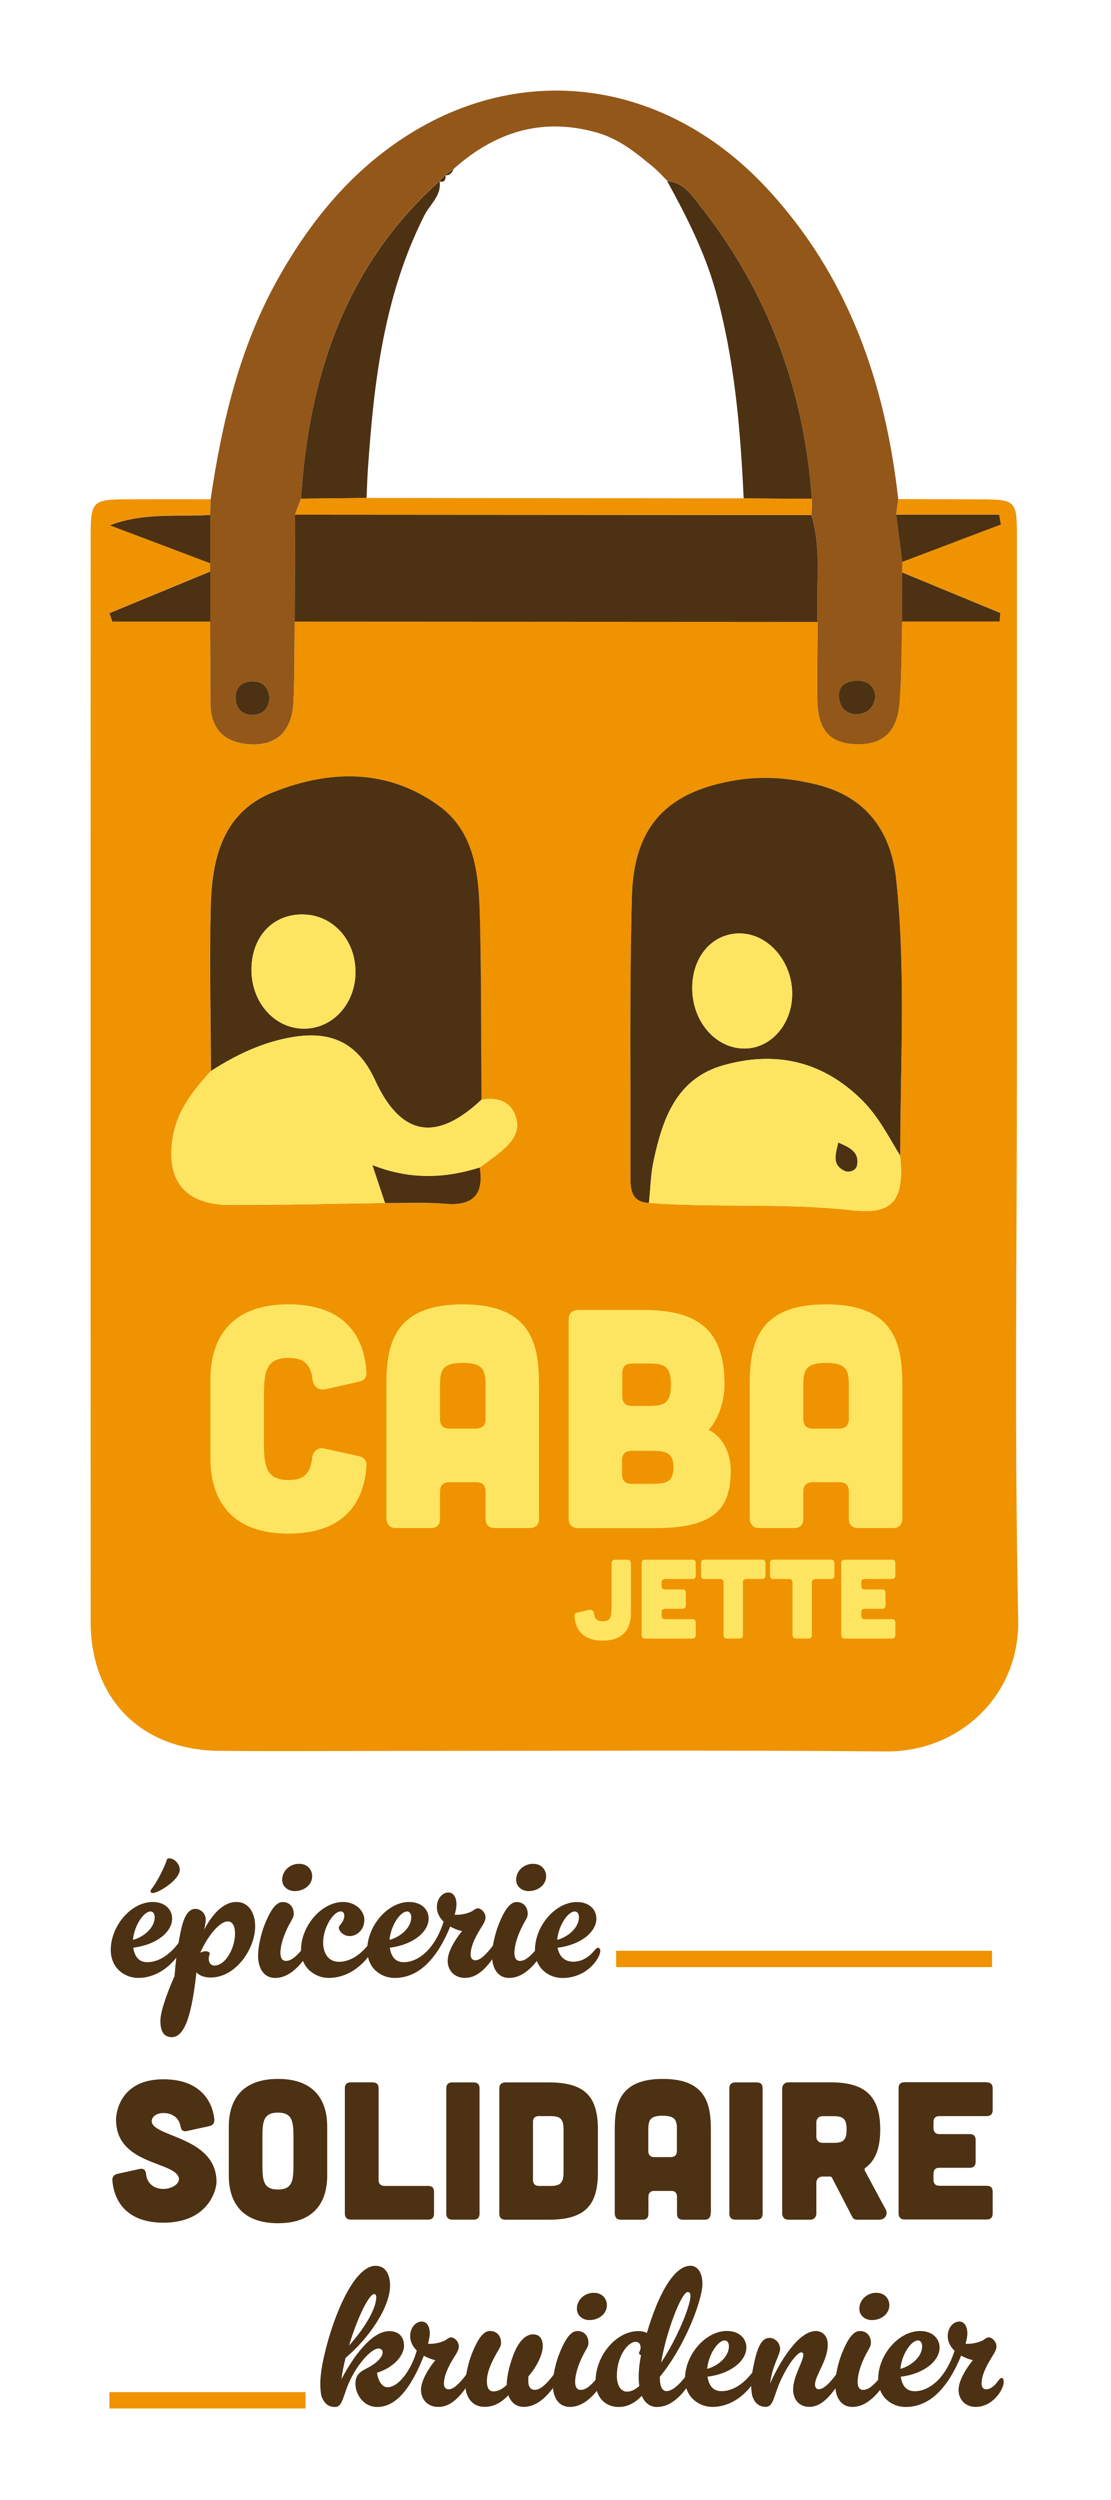<?xml version="1.0" encoding="UTF-8"?>
<svg xmlns="http://www.w3.org/2000/svg" width="184" height="414" viewBox="0 0 184 414" fill="none">
  <path d="M148.772 82.657C153.092 82.657 157.402 82.677 161.722 82.687C168.392 82.707 168.412 82.707 168.422 89.227C168.422 117.977 168.422 146.727 168.422 175.467C168.422 206.377 167.992 237.297 168.632 268.187C168.892 281.077 158.572 290.137 146.812 290.037C119.252 289.797 91.692 289.957 64.132 289.957C54.831 289.957 45.542 290.037 36.242 289.937C23.402 289.797 15.021 281.367 15.011 268.617C14.992 208.957 15.002 149.307 15.011 89.647C15.011 82.707 15.042 82.697 21.932 82.677C26.252 82.667 30.561 82.677 34.882 82.677C34.861 83.537 34.832 84.397 34.812 85.247C29.382 85.617 23.892 84.797 18.182 86.967C23.722 89.067 29.272 91.167 34.812 93.257V94.617C29.252 96.917 23.692 99.217 18.122 101.517C18.282 101.987 18.432 102.457 18.592 102.917H34.812C34.822 107.377 34.842 111.827 34.852 116.287C34.852 120.707 37.122 123.027 41.462 123.257C45.812 123.487 48.362 121.067 48.592 116.277C48.812 111.827 48.742 107.367 48.802 102.917C77.672 102.937 106.542 102.947 135.412 102.967C135.382 107.247 135.292 111.527 135.352 115.807C135.422 120.897 137.432 123.117 141.852 123.227C146.242 123.327 148.592 121.187 148.982 116.217C149.322 111.787 149.282 107.337 149.402 102.897H165.542C165.582 102.427 165.612 101.957 165.652 101.487C160.232 99.247 154.812 97.007 149.382 94.767C149.392 94.187 149.402 93.617 149.412 93.037C154.862 90.967 160.312 88.907 165.762 86.837C165.672 86.287 165.572 85.747 165.482 85.197H148.412C148.532 84.347 148.652 83.487 148.762 82.637L148.772 82.657ZM79.451 193.347C80.621 192.467 81.832 191.637 82.951 190.697C84.791 189.157 86.302 187.337 85.362 184.777C84.412 182.197 82.232 181.687 79.722 182.117C79.652 172.017 79.722 161.917 79.451 151.817C79.281 144.957 78.722 137.817 72.622 133.407C64.112 127.247 54.512 127.497 45.182 131.207C36.922 134.497 35.081 142.107 34.882 150.037C34.651 159.137 34.882 168.257 34.912 177.357C32.152 180.457 29.532 183.577 28.701 187.887C27.282 195.267 30.472 199.507 37.972 199.537C46.562 199.567 55.161 199.337 63.752 199.217C67.052 199.237 70.362 199.057 73.632 199.337C78.222 199.727 80.142 197.907 79.432 193.337L79.451 193.347ZM149.092 191.407C149.092 176.167 150.032 160.907 148.432 145.707C147.592 137.717 143.532 132.027 135.462 129.977C131.122 128.877 126.692 128.457 122.172 129.157C110.692 130.937 104.992 136.617 104.662 148.307C104.232 163.877 104.462 179.467 104.412 195.047C104.412 197.197 104.732 199.097 107.482 199.207C118.692 200.047 129.942 199.157 141.162 200.427C148.012 201.207 149.802 198.607 149.092 191.407Z" fill="#F09301"></path>
  <path d="M34.812 85.257C34.832 84.397 34.861 83.547 34.882 82.687C36.752 70.007 39.642 57.637 45.962 46.297C51.212 36.887 57.822 28.717 66.902 22.777C86.512 9.957 110.142 13.187 126.822 30.987C140.432 45.517 146.592 63.247 148.762 82.657C148.642 83.507 148.522 84.367 148.412 85.217C148.752 87.827 149.082 90.447 149.422 93.057C149.412 93.637 149.402 94.207 149.392 94.787C149.392 97.497 149.402 100.207 149.412 102.907C149.282 107.347 149.332 111.807 148.992 116.227C148.612 121.197 146.252 123.337 141.862 123.237C137.442 123.137 135.422 120.907 135.362 115.817C135.302 111.537 135.392 107.257 135.422 102.977C135.102 97.077 136.142 91.097 134.402 85.277C134.422 84.387 134.442 83.497 134.462 82.597C133.172 64.497 127.152 48.197 115.862 33.947C114.492 32.217 113.122 30.127 110.482 29.947L110.562 29.987L109.492 28.897L109.592 28.977C109.212 28.617 108.842 28.257 108.462 27.897C105.552 25.477 102.702 23.057 98.891 21.967C89.772 19.367 82.032 21.847 75.152 27.947C74.662 28.297 74.172 28.647 73.682 28.987L73.772 28.917C73.421 29.277 73.061 29.637 72.712 30.007L72.802 29.937C57.162 43.987 51.162 62.247 49.852 82.557C49.522 83.437 49.202 84.317 48.872 85.207C48.852 91.107 48.822 97.017 48.802 102.917C48.742 107.367 48.802 111.827 48.592 116.277C48.362 121.067 45.812 123.487 41.462 123.257C37.121 123.027 34.852 120.707 34.852 116.287C34.852 111.827 34.822 107.377 34.812 102.917C34.812 100.147 34.812 97.377 34.812 94.607C34.812 94.157 34.812 93.697 34.802 93.247C34.802 90.577 34.802 87.907 34.802 85.227L34.812 85.257ZM145.012 115.237C144.712 113.387 143.512 112.687 141.842 112.747C140.182 112.807 138.822 113.537 138.962 115.417C139.102 117.327 140.322 118.477 142.292 118.267C143.972 118.087 144.822 116.867 145.022 115.247L145.012 115.237ZM44.622 115.507C44.442 113.697 43.432 112.777 41.682 112.837C39.912 112.897 38.941 113.927 39.022 115.697C39.102 117.467 40.182 118.417 41.922 118.367C43.692 118.317 44.522 117.187 44.622 115.507Z" fill="#935719"></path>
  <path d="M107.482 199.207C104.732 199.097 104.412 197.197 104.412 195.047C104.462 179.467 104.232 163.877 104.662 148.307C104.992 136.627 110.692 130.937 122.172 129.157C126.702 128.457 131.132 128.877 135.462 129.977C143.532 132.027 147.592 137.717 148.432 145.707C150.032 160.907 149.092 176.167 149.092 191.407C147.132 188.167 145.422 184.787 142.652 182.067C136.112 175.647 128.352 173.997 119.802 176.407C111.992 178.617 109.722 185.317 108.232 192.307C107.752 194.557 107.722 196.897 107.482 199.197V199.207ZM122.602 154.577C118.052 154.517 114.682 158.317 114.642 163.537C114.602 169.157 118.552 173.717 123.402 173.637C127.802 173.567 131.272 169.457 131.192 164.417C131.112 159.127 127.192 154.637 122.592 154.587L122.602 154.577Z" fill="#4D3113"></path>
  <path d="M34.932 177.357C34.902 168.247 34.672 159.137 34.902 150.037C35.102 142.107 36.931 134.497 45.202 131.207C54.522 127.487 64.121 127.247 72.641 133.407C78.742 137.817 79.292 144.967 79.472 151.817C79.732 161.907 79.662 172.017 79.742 182.107C72.202 189.217 66.362 188.137 62.102 178.847C59.382 172.927 55.112 170.647 48.552 171.727C43.582 172.537 39.142 174.657 34.941 177.357H34.932ZM58.872 161.097C58.952 155.757 55.212 151.557 50.282 151.437C45.332 151.317 41.792 154.947 41.652 160.297C41.512 165.877 45.422 170.367 50.392 170.347C55.092 170.327 58.801 166.277 58.882 161.097H58.872Z" fill="#4D3113"></path>
  <path d="M134.392 85.287C136.142 91.107 135.092 97.087 135.412 102.987C106.542 102.967 77.672 102.957 48.802 102.937C48.822 97.037 48.852 91.127 48.872 85.227C77.382 85.247 105.882 85.267 134.392 85.287Z" fill="#4D3113"></path>
  <path d="M34.932 177.357C39.132 174.657 43.572 172.537 48.542 171.727C55.092 170.647 59.371 172.927 62.092 178.847C66.352 188.137 72.202 189.207 79.732 182.107C82.232 181.677 84.422 182.187 85.372 184.777C86.312 187.337 84.802 189.167 82.962 190.697C81.841 191.637 80.632 192.467 79.462 193.347C73.712 195.147 67.921 195.397 61.691 192.947C62.551 195.547 63.172 197.387 63.782 199.217C55.191 199.337 46.592 199.567 38.002 199.537C30.502 199.507 27.312 195.267 28.732 187.887C29.562 183.587 32.181 180.457 34.941 177.357H34.932Z" fill="#FEE561"></path>
  <path d="M107.482 199.207C107.722 196.907 107.752 194.567 108.232 192.317C109.722 185.327 111.992 178.627 119.802 176.417C128.352 173.997 136.112 175.647 142.652 182.077C145.422 184.797 147.132 188.177 149.092 191.417C149.802 198.617 148.012 201.217 141.162 200.437C129.932 199.157 118.682 200.057 107.482 199.217V199.207ZM138.832 189.217C138.402 191.157 137.752 192.897 139.882 193.907C140.562 194.227 141.752 193.867 141.922 193.057C142.382 190.837 140.792 190.037 138.832 189.227V189.217Z" fill="#FEE561"></path>
  <path d="M63.772 199.217C63.161 197.377 62.552 195.547 61.682 192.947C67.912 195.407 73.692 195.157 79.451 193.347C80.162 197.907 78.242 199.737 73.652 199.337C70.382 199.057 67.061 199.237 63.772 199.217Z" fill="#4D3113"></path>
  <path d="M34.822 94.627C34.822 97.397 34.822 100.167 34.822 102.937C29.412 102.937 24.012 102.937 18.602 102.937C18.442 102.467 18.291 101.997 18.131 101.537C23.701 99.237 29.262 96.937 34.831 94.637L34.822 94.627Z" fill="#4D3113"></path>
  <path d="M149.412 102.907C149.412 100.197 149.402 97.487 149.392 94.787C154.812 97.027 160.232 99.267 165.662 101.507C165.622 101.977 165.592 102.447 165.552 102.917H149.412V102.907Z" fill="#4D3113"></path>
  <path d="M149.422 93.057C149.082 90.447 148.752 87.837 148.412 85.217C154.102 85.217 159.792 85.217 165.482 85.217C165.572 85.767 165.672 86.307 165.762 86.857C160.312 88.927 154.862 90.987 149.412 93.057H149.422Z" fill="#4D3113"></path>
  <path d="M34.812 85.257C34.812 87.927 34.812 90.597 34.812 93.277C29.272 91.177 23.722 89.077 18.182 86.987C23.892 84.807 29.382 85.637 34.812 85.267V85.257Z" fill="#4D3113"></path>
  <path d="M123.162 82.527C122.622 70.907 121.642 59.357 118.482 48.087C116.672 41.647 113.662 35.777 110.482 29.967C113.122 30.147 114.492 32.227 115.862 33.967C127.152 48.217 133.172 64.517 134.462 82.617C130.702 82.587 126.932 82.557 123.172 82.537L123.162 82.527Z" fill="#4D3113"></path>
  <path d="M72.802 29.967C73.182 32.387 71.212 33.817 70.292 35.647C63.552 48.977 61.892 63.407 60.912 77.997C60.812 79.487 60.782 80.977 60.712 82.467C57.092 82.507 53.472 82.547 49.852 82.587C51.162 62.277 57.162 44.017 72.802 29.967Z" fill="#4D3113"></path>
  <path d="M49.852 82.577C53.472 82.537 57.092 82.497 60.712 82.457C81.531 82.477 102.342 82.497 123.162 82.527C126.922 82.557 130.692 82.577 134.452 82.607C134.432 83.497 134.412 84.387 134.392 85.287C105.882 85.267 77.382 85.247 48.872 85.227C49.202 84.347 49.522 83.467 49.852 82.577Z" fill="#F09301"></path>
  <path d="M145.012 115.237C144.812 116.857 143.972 118.077 142.282 118.257C140.312 118.467 139.092 117.317 138.952 115.407C138.822 113.537 140.172 112.797 141.832 112.737C143.502 112.677 144.712 113.377 145.002 115.227L145.012 115.237Z" fill="#4D3113"></path>
  <path d="M44.622 115.507C44.522 117.187 43.692 118.317 41.922 118.367C40.192 118.417 39.102 117.467 39.022 115.697C38.942 113.927 39.922 112.897 41.682 112.837C43.432 112.777 44.432 113.697 44.622 115.507Z" fill="#4D3113"></path>
  <path d="M110.552 30.007C110.192 29.647 109.832 29.277 109.482 28.917C109.842 29.277 110.202 29.647 110.552 30.007Z" fill="#4D3113"></path>
  <path d="M75.152 27.967C74.852 28.577 74.512 29.137 73.682 29.017C74.172 28.667 74.662 28.317 75.152 27.967Z" fill="#4D3113"></path>
  <path d="M73.772 28.947C73.852 29.737 73.681 30.277 72.712 30.037C73.061 29.677 73.421 29.317 73.772 28.947Z" fill="#4D3113"></path>
  <path d="M122.602 154.577C127.202 154.637 131.122 159.117 131.202 164.407C131.282 169.447 127.802 173.557 123.412 173.627C118.562 173.707 114.602 169.147 114.652 163.527C114.692 158.307 118.062 154.517 122.612 154.567L122.602 154.577Z" fill="#FEE561"></path>
  <path d="M58.872 161.097C58.792 166.277 55.092 170.317 50.382 170.347C45.411 170.377 41.502 165.877 41.642 160.297C41.782 154.947 45.312 151.307 50.272 151.437C55.202 151.557 58.942 155.757 58.862 161.097H58.872Z" fill="#FEE561"></path>
  <path d="M138.832 189.217C140.792 190.037 142.382 190.837 141.922 193.047C141.752 193.867 140.562 194.227 139.882 193.897C137.752 192.887 138.402 191.147 138.832 189.207V189.217Z" fill="#4D3113"></path>
  <path d="M34.842 228.537C34.842 225.127 35.562 215.997 47.792 215.997C58.782 215.997 60.481 223.377 60.691 227.347C60.742 228.067 60.282 228.637 59.552 228.787L53.822 230.077C52.742 230.287 51.911 229.557 51.761 228.477C51.502 226.207 50.572 224.867 47.792 224.867C43.972 224.867 43.712 227.297 43.712 231.267V238.697C43.712 242.667 43.972 245.097 47.792 245.097C50.632 245.097 51.401 243.757 51.712 241.377C51.861 240.297 52.692 239.627 53.722 239.877L59.552 241.167C60.272 241.317 60.742 241.887 60.691 242.667C60.481 246.587 58.782 253.967 47.792 253.967C35.562 253.967 34.842 244.837 34.842 241.427V228.527V228.537Z" fill="#FEE561"></path>
  <path d="M89.292 251.297C89.292 252.437 88.772 253.047 87.742 253.047H81.962C80.981 253.047 80.412 252.527 80.412 251.497V247.007C80.412 245.977 79.892 245.457 78.862 245.457H74.422C73.442 245.457 72.872 245.977 72.872 247.007V251.497C72.872 252.527 72.352 253.047 71.322 253.047H65.542C64.562 253.047 63.992 252.427 63.992 251.297V229.417C63.992 222.917 65.022 215.997 76.632 215.997C88.242 215.997 89.272 222.917 89.272 229.417V251.297H89.292ZM80.412 229.417C80.412 226.937 80.052 225.697 76.641 225.697C73.231 225.697 72.872 226.937 72.872 229.417V235.037C72.872 236.017 73.442 236.587 74.422 236.587H78.862C79.892 236.537 80.412 236.017 80.412 234.987V229.417Z" fill="#FEE561"></path>
  <path d="M106.572 216.927C116.272 216.927 119.992 220.847 119.992 229.317C119.992 231.067 119.472 234.477 117.362 236.797C119.482 237.777 121.022 240.357 121.022 243.557C121.022 249.957 118.182 253.057 108.482 253.057H95.732C94.752 253.057 94.182 252.487 94.182 251.507V218.527C94.182 217.497 94.702 216.977 95.732 216.927H106.572ZM107.812 245.727C110.292 245.727 111.532 245.467 111.532 243.047C111.532 240.627 110.402 240.257 107.922 240.257H104.572C103.592 240.257 103.022 240.777 103.022 241.807V244.177C103.022 245.207 103.592 245.727 104.572 245.727H107.822H107.812ZM107.402 232.817C109.882 232.817 111.112 232.507 111.112 229.307C111.112 226.107 109.872 225.797 107.402 225.797H104.612C103.632 225.797 103.062 226.317 103.062 227.347V231.267C103.062 232.297 103.632 232.817 104.612 232.817H107.402Z" fill="#FEE561"></path>
  <path d="M149.462 251.297C149.462 252.437 148.942 253.047 147.912 253.047H142.132C141.152 253.047 140.582 252.527 140.582 251.497V247.007C140.582 245.977 140.062 245.457 139.032 245.457H134.592C133.612 245.457 133.042 245.977 133.042 247.007V251.497C133.042 252.527 132.522 253.047 131.492 253.047H125.712C124.732 253.047 124.162 252.427 124.162 251.297V229.417C124.162 222.917 125.192 215.997 136.802 215.997C148.412 215.997 149.442 222.917 149.442 229.417V251.297H149.462ZM140.582 229.417C140.582 226.937 140.222 225.697 136.812 225.697C133.402 225.697 133.042 226.937 133.042 229.417V235.037C133.042 236.017 133.612 236.587 134.592 236.587H139.032C140.062 236.537 140.582 236.017 140.582 234.987V229.417Z" fill="#FEE561"></path>
  <path d="M103.912 258.277C104.252 258.277 104.492 258.517 104.492 258.857V267.147C104.492 268.377 104.232 271.687 99.812 271.687C95.842 271.687 95.222 269.017 95.141 267.577C95.121 267.317 95.292 267.107 95.552 267.057L97.622 266.587C98.012 266.517 98.312 266.777 98.372 267.167C98.462 267.987 98.802 268.477 99.812 268.477C101.192 268.477 101.282 267.597 101.282 266.167V258.867C101.282 258.527 101.522 258.287 101.862 258.287H103.912V258.277Z" fill="#FEE561"></path>
  <path d="M114.662 258.277C115.032 258.277 115.222 258.467 115.222 258.837V260.927C115.222 261.277 115.032 261.487 114.662 261.487H110.142C109.792 261.487 109.582 261.677 109.582 262.047V262.647C109.582 262.997 109.792 263.207 110.142 263.207H113.032C113.402 263.207 113.592 263.397 113.592 263.767V265.857C113.592 266.207 113.402 266.417 113.032 266.417H110.142C109.792 266.417 109.582 266.607 109.582 266.977V267.577C109.582 267.927 109.792 268.137 110.142 268.137H114.662C115.032 268.137 115.222 268.327 115.222 268.697V270.787C115.222 271.157 115.032 271.347 114.662 271.347H106.822C106.472 271.347 106.262 271.137 106.262 270.787V258.847C106.262 258.477 106.472 258.287 106.822 258.287H114.662V258.277Z" fill="#FEE561"></path>
  <path d="M119.832 262.047C119.832 261.677 119.642 261.487 119.272 261.487H116.662C116.312 261.487 116.102 261.277 116.102 260.927V258.837C116.102 258.467 116.312 258.277 116.662 258.277H126.212C126.582 258.277 126.772 258.467 126.772 258.837V260.927C126.772 261.277 126.582 261.487 126.212 261.487H123.602C123.252 261.487 123.042 261.677 123.042 262.047V270.777C123.042 271.127 122.852 271.337 122.482 271.337H120.392C120.042 271.337 119.832 271.127 119.832 270.777V262.047Z" fill="#FEE561"></path>
  <path d="M131.252 262.047C131.252 261.677 131.062 261.487 130.692 261.487H128.082C127.732 261.487 127.522 261.277 127.522 260.927V258.837C127.522 258.467 127.732 258.277 128.082 258.277H137.632C138.002 258.277 138.192 258.467 138.192 258.837V260.927C138.192 261.277 138.002 261.487 137.632 261.487H135.022C134.672 261.487 134.462 261.677 134.462 262.047V270.777C134.462 271.127 134.272 271.337 133.902 271.337H131.812C131.462 271.337 131.252 271.127 131.252 270.777V262.047Z" fill="#FEE561"></path>
  <path d="M147.722 258.277C148.092 258.277 148.282 258.467 148.282 258.837V260.927C148.282 261.277 148.092 261.487 147.722 261.487H143.202C142.852 261.487 142.642 261.677 142.642 262.047V262.647C142.642 262.997 142.852 263.207 143.202 263.207H146.092C146.462 263.207 146.652 263.397 146.652 263.767V265.857C146.652 266.207 146.462 266.417 146.092 266.417H143.202C142.852 266.417 142.642 266.607 142.642 266.977V267.577C142.642 267.927 142.852 268.137 143.202 268.137H147.722C148.092 268.137 148.282 268.327 148.282 268.697V270.787C148.282 271.157 148.092 271.347 147.722 271.347H139.882C139.532 271.347 139.322 271.137 139.322 270.787V258.847C139.322 258.477 139.532 258.287 139.882 258.287H147.722V258.277Z" fill="#FEE561"></path>
  <path d="M29.842 321.377C29.972 321.177 30.162 321.087 30.331 321.087C30.561 321.087 30.752 321.277 30.752 321.577C30.752 321.737 30.722 321.897 30.592 322.127C28.152 326.517 25.032 327.547 22.892 327.547C20.752 327.547 18.342 326.017 18.342 322.897C18.342 318.967 21.692 314.967 25.292 314.967C27.342 314.967 28.512 316.237 28.512 317.697C28.512 319.907 25.982 322.047 22.081 322.537C22.271 323.907 22.922 324.937 24.392 324.937C25.462 324.937 27.642 324.517 29.852 321.367L29.842 321.377ZM22.012 321.247C23.861 320.757 25.622 319.197 25.622 317.507C25.622 316.827 25.262 316.537 24.942 316.537C23.771 316.537 22.212 318.937 22.021 321.247H22.012ZM25.322 313.487C25.032 313.487 24.932 313.357 24.932 313.197C24.932 312.997 25.062 312.867 25.292 312.547C25.612 312.127 26.392 310.927 27.271 308.937C27.662 308.097 27.532 307.737 28.021 307.737C28.901 307.737 29.771 308.707 29.771 309.617C29.771 311.337 26.201 313.487 25.322 313.487Z" fill="#4D3113"></path>
  <path d="M32.532 326.637C31.852 332.717 30.841 337.357 28.442 337.357C26.752 337.357 26.562 335.697 26.562 334.657C26.562 333.037 27.762 329.817 28.902 327.247C29.062 325.197 29.322 322.857 29.812 320.397C30.202 318.387 30.782 316.107 32.382 316.107C33.132 316.107 34.072 316.787 34.072 317.857C34.072 318.277 33.972 318.867 33.812 319.547C34.982 317.337 36.801 314.967 39.142 314.967C41.352 314.967 42.261 317.017 42.261 318.997C42.261 322.737 39.041 327.477 34.892 327.477C34.011 327.477 33.102 327.247 32.552 326.637H32.532ZM33.182 323.357C33.472 323.227 33.761 323.127 34.022 323.127C34.441 323.127 34.732 323.257 34.732 323.547C34.732 323.677 34.572 323.907 34.572 324.327C34.572 325.167 35.032 325.497 35.511 325.497C37.361 325.497 38.922 322.607 38.922 320.197C38.922 318.837 38.432 318.187 37.722 318.187C36.392 318.187 34.412 320.557 33.172 323.357H33.182Z" fill="#4D3113"></path>
  <path d="M48.652 316.927C48.652 317.507 48.362 317.837 47.872 318.747C46.902 320.597 46.441 322.287 46.441 323.397C46.441 324.367 46.861 324.727 47.322 324.727C47.941 324.727 48.912 324.537 51.122 321.377C51.252 321.177 51.442 321.087 51.612 321.087C51.842 321.087 52.032 321.277 52.032 321.577C52.032 321.737 52.002 321.897 51.872 322.127C49.432 326.517 47.261 327.547 45.572 327.547C43.651 327.547 42.742 325.887 42.742 323.877C42.742 322.387 43.202 320.307 43.842 318.677C44.652 316.667 45.592 314.977 46.802 314.977C48.012 314.977 48.652 315.857 48.652 316.927ZM46.732 311.277C46.732 309.817 48.002 308.647 49.522 308.647C51.041 308.647 51.702 309.747 51.702 310.697C51.702 312.157 50.342 313.167 48.812 313.167C47.642 313.167 46.732 312.387 46.732 311.287V311.277Z" fill="#4D3113"></path>
  <path d="M61.511 321.377C61.642 321.177 61.831 321.087 62.002 321.087C62.231 321.087 62.422 321.277 62.422 321.577C62.422 321.737 62.392 321.897 62.261 322.127C59.822 326.517 56.611 327.547 54.462 327.547C52.312 327.547 49.852 326.017 49.852 322.897C49.852 318.967 53.231 314.967 56.831 314.967C58.882 314.967 60.342 316.427 60.342 317.887C60.342 319.637 59.072 320.617 57.902 320.617C56.932 320.617 56.112 319.837 56.112 319.187C56.112 318.857 57.022 318.277 57.022 317.207C57.022 316.787 56.761 316.527 56.441 316.527C55.212 316.527 53.522 319.187 53.522 321.697C53.522 323.547 54.462 324.877 56.122 324.877C57.162 324.877 59.301 324.517 61.511 321.367V321.377Z" fill="#4D3113"></path>
  <path d="M73.722 317.377C73.822 317.057 74.012 316.927 74.242 316.927C74.572 316.927 74.951 317.247 74.951 317.807C74.951 317.967 74.921 318.197 74.822 318.387C73.162 322.707 70.302 327.547 65.372 327.547C63.162 327.547 60.822 326.017 60.822 322.897C60.822 318.967 64.171 314.967 67.772 314.967C69.822 314.967 70.992 316.237 70.992 317.697C70.992 319.907 68.462 322.047 64.562 322.537C64.752 323.907 65.402 324.937 66.872 324.937C69.312 324.937 72.292 322.697 73.722 317.367V317.377ZM64.501 321.247C66.352 320.757 68.112 319.197 68.112 317.507C68.112 316.827 67.752 316.537 67.432 316.537C66.262 316.537 64.701 318.937 64.511 321.247H64.501Z" fill="#4D3113"></path>
  <path d="M75.312 317.087H75.701C76.641 317.087 77.842 316.757 78.362 316.377C78.682 316.117 78.942 316.017 79.141 316.017C79.662 316.017 80.412 316.697 80.412 317.507C80.412 317.997 80.151 318.477 79.761 319.097C79.011 320.297 77.942 322.087 77.942 323.707C77.942 324.327 78.302 324.617 78.692 324.617C79.151 324.617 80.022 324.517 82.232 321.367C82.362 321.167 82.562 321.077 82.722 321.077C82.952 321.077 83.141 321.267 83.141 321.567C83.141 321.727 83.112 321.887 82.982 322.117C80.542 326.507 78.722 327.537 76.972 327.537C75.352 327.537 74.141 326.397 74.141 324.707C74.141 323.147 75.472 321.067 76.511 319.797C74.431 319.307 72.352 317.877 72.352 315.797C72.352 314.497 73.192 313.397 74.272 313.397C75.082 313.397 75.602 314.177 75.602 315.377C75.602 315.767 75.502 316.347 75.312 317.067V317.087Z" fill="#4D3113"></path>
  <path d="M87.402 316.927C87.402 317.507 87.112 317.837 86.622 318.747C85.652 320.597 85.192 322.287 85.192 323.397C85.192 324.367 85.612 324.727 86.072 324.727C86.692 324.727 87.662 324.537 89.872 321.377C90.002 321.177 90.192 321.087 90.362 321.087C90.592 321.087 90.782 321.277 90.782 321.577C90.782 321.737 90.752 321.897 90.622 322.127C88.182 326.517 86.011 327.547 84.322 327.547C82.401 327.547 81.492 325.887 81.492 323.877C81.492 322.387 81.952 320.307 82.592 318.677C83.402 316.667 84.342 314.977 85.552 314.977C86.762 314.977 87.402 315.857 87.402 316.927ZM85.482 311.277C85.482 309.817 86.751 308.647 88.272 308.647C89.791 308.647 90.451 309.747 90.451 310.697C90.451 312.157 89.092 313.167 87.562 313.167C86.392 313.167 85.482 312.387 85.482 311.287V311.277Z" fill="#4D3113"></path>
  <path d="M88.602 322.907C88.602 318.977 91.952 314.977 95.552 314.977C97.602 314.977 98.772 316.247 98.772 317.707C98.772 319.917 96.242 322.057 92.342 322.547C92.602 323.877 93.412 324.857 94.942 324.857C96.302 324.857 97.282 324.177 97.932 323.557C98.452 323.067 98.742 322.547 99.001 322.547C99.231 322.547 99.422 322.747 99.422 323.037C99.422 324.277 97.212 327.557 93.152 327.557C90.942 327.557 88.602 326.027 88.602 322.907ZM92.272 321.247C94.121 320.757 95.882 319.197 95.882 317.507C95.882 316.827 95.522 316.537 95.201 316.537C94.031 316.537 92.472 318.937 92.282 321.247H92.272Z" fill="#4D3113"></path>
  <path d="M30.962 352.907C30.311 353.037 29.991 352.747 29.892 352.097C29.662 350.767 28.592 349.917 27.062 349.917C25.792 349.917 25.012 350.667 25.142 351.417C25.591 353.947 35.861 353.887 35.861 361.357C35.861 362.327 34.762 368.077 27.062 368.077C20.242 368.077 18.782 363.597 18.611 361.057C18.581 360.477 18.872 360.117 19.451 359.987L23.122 359.177C23.772 359.047 24.131 359.337 24.192 360.017C24.322 361.577 25.522 362.487 27.052 362.487C28.582 362.487 29.812 361.547 29.622 360.667C29.002 357.907 19.221 358.527 19.221 351.047C19.192 350.077 19.772 344.327 27.052 344.327C33.742 344.327 35.301 348.677 35.502 351.017C35.532 351.597 35.242 351.957 34.661 352.087L30.962 352.897V352.907Z" fill="#4D3113"></path>
  <path d="M54.191 360.277C54.191 362.417 53.742 368.167 46.042 368.167C38.342 368.167 37.892 362.417 37.892 360.277V352.157C37.892 350.017 38.352 344.267 46.042 344.267C53.732 344.267 54.191 350.017 54.191 352.157V360.277ZM48.602 353.877C48.602 351.377 48.442 349.847 46.032 349.847C43.622 349.847 43.462 351.377 43.462 353.877V358.557C43.462 361.057 43.622 362.587 46.032 362.587C48.442 362.587 48.602 361.057 48.602 358.557V353.877Z" fill="#4D3113"></path>
  <path d="M61.732 344.847C62.382 344.847 62.702 345.177 62.702 345.817V361.017C62.702 361.637 63.062 361.987 63.672 361.987H70.912C71.562 361.987 71.882 362.317 71.882 362.957V366.597C71.882 367.247 71.562 367.567 70.912 367.567H58.081C57.462 367.567 57.112 367.207 57.112 366.597V345.807C57.112 345.157 57.471 344.837 58.081 344.837H61.722L61.732 344.847Z" fill="#4D3113"></path>
  <path d="M78.451 344.847C79.102 344.847 79.422 345.177 79.422 345.817V366.607C79.422 367.227 79.102 367.577 78.451 367.577H74.882C74.261 367.577 73.912 367.217 73.912 366.607V345.817C73.912 345.167 74.272 344.847 74.882 344.847H78.451Z" fill="#4D3113"></path>
  <path d="M90.902 344.847C97.012 344.847 99.022 347.317 99.022 352.647V359.757C99.022 365.087 97.012 367.587 90.902 367.587H83.662C83.042 367.587 82.692 367.227 82.692 366.617V345.857C82.692 345.207 83.012 344.887 83.662 344.847H90.902ZM90.992 361.997C92.552 361.997 93.332 361.737 93.332 359.787V352.637C93.332 350.627 92.552 350.427 90.992 350.427H89.242C88.622 350.427 88.272 350.747 88.272 351.397V361.017C88.272 361.637 88.632 361.987 89.242 361.987H90.992V361.997Z" fill="#4D3113"></path>
  <path d="M117.702 366.487C117.702 367.197 117.372 367.587 116.732 367.587H113.092C112.472 367.587 112.122 367.257 112.122 366.617V363.787C112.122 363.137 111.802 362.817 111.152 362.817H108.362C107.742 362.817 107.392 363.147 107.392 363.787V366.617C107.392 367.267 107.062 367.587 106.422 367.587H102.782C102.162 367.587 101.812 367.197 101.812 366.487V352.717C101.812 348.627 102.462 344.267 109.772 344.267C117.082 344.267 117.732 348.617 117.732 352.717V366.487H117.702ZM112.112 352.707C112.112 351.147 111.882 350.367 109.742 350.367C107.602 350.367 107.372 351.147 107.372 352.707V356.247C107.372 356.867 107.732 357.217 108.342 357.217H111.132C111.782 357.187 112.102 356.857 112.102 356.207V352.697L112.112 352.707Z" fill="#4D3113"></path>
  <path d="M125.332 344.847C125.982 344.847 126.302 345.177 126.302 345.817V366.607C126.302 367.227 125.982 367.577 125.332 367.577H121.762C121.142 367.577 120.792 367.217 120.792 366.607V345.817C120.792 345.167 121.152 344.847 121.762 344.847H125.332Z" fill="#4D3113"></path>
  <path d="M146.672 365.837C147.132 366.677 146.612 367.587 145.602 367.587H141.902C141.582 367.587 141.282 367.427 141.152 367.127L137.772 360.597C137.712 360.497 137.612 360.437 137.512 360.437H136.212C135.632 360.437 135.202 360.857 135.202 361.447V366.577C135.202 367.157 134.782 367.587 134.192 367.587H130.552C129.972 367.587 129.542 367.167 129.542 366.577V345.847C129.542 345.267 129.962 344.837 130.552 344.837H137.662C143.442 344.837 145.782 347.307 145.782 352.637C145.782 355.657 145.032 357.767 143.312 359.007C143.182 359.107 143.152 359.267 143.212 359.427L146.652 365.827L146.672 365.837ZM136.212 350.437C135.632 350.437 135.202 350.857 135.202 351.447V353.847C135.202 354.427 135.622 354.857 136.212 354.857H137.872C139.432 354.857 140.212 354.657 140.212 352.647C140.212 350.637 139.432 350.437 137.872 350.437H136.212Z" fill="#4D3113"></path>
  <path d="M163.432 344.847C164.082 344.847 164.402 345.177 164.402 345.817V349.457C164.402 350.077 164.072 350.427 163.432 350.427H155.572C154.952 350.427 154.602 350.747 154.602 351.397V352.437C154.602 353.057 154.962 353.407 155.572 353.407H160.612C161.262 353.407 161.582 353.737 161.582 354.377V358.017C161.582 358.637 161.252 358.987 160.612 358.987H155.572C154.952 358.987 154.602 359.317 154.602 359.957V360.997C154.602 361.617 154.962 361.967 155.572 361.967H163.432C164.082 361.967 164.402 362.297 164.402 362.937V366.577C164.402 367.227 164.072 367.547 163.432 367.547H149.792C149.172 367.547 148.822 367.187 148.822 366.577V345.787C148.822 345.137 149.182 344.817 149.792 344.817H163.432V344.847Z" fill="#4D3113"></path>
  <path d="M69.232 388.427C69.302 388.137 69.592 388.007 69.912 388.007C70.302 388.007 70.722 388.197 70.722 388.627C70.722 388.727 70.692 388.787 70.662 388.887C68.522 394.767 65.952 398.597 62.472 398.597C60.202 398.597 58.862 396.517 58.862 394.727C58.862 393.267 59.702 392.717 60.742 392.197C62.302 391.417 63.372 390.377 63.372 389.537C63.372 389.217 63.142 388.917 62.691 388.917C61.392 388.917 58.761 391.937 57.462 395.377C56.752 397.297 56.552 398.597 55.482 398.597C54.342 398.597 53.692 397.947 53.302 396.977C53.142 396.557 53.042 395.547 53.042 394.707C53.042 393.927 53.172 392.697 53.402 391.457C54.732 384.637 58.401 375.217 62.202 375.217C63.791 375.217 64.602 376.547 64.602 378.497C64.602 382.107 61.032 387.297 57.232 390.457C56.942 391.657 56.682 392.857 56.552 393.997C58.432 390.387 61.522 386.037 64.442 386.037C66.061 386.037 66.912 386.977 66.912 388.477C66.912 389.977 65.352 392.017 62.432 392.927C62.632 394.287 63.272 395.327 64.182 395.327C66.162 395.327 68.502 391.947 69.222 388.437L69.232 388.427ZM57.831 388.387C60.431 385.527 62.312 382.277 62.312 380.427C62.312 380.197 62.282 379.907 61.952 379.907C61.111 379.907 59.161 383.867 57.822 388.387H57.831Z" fill="#4D3113"></path>
  <path d="M70.891 388.137H71.282C72.222 388.137 73.421 387.807 73.942 387.427C74.261 387.167 74.522 387.067 74.722 387.067C75.242 387.067 75.992 387.747 75.992 388.557C75.992 389.047 75.732 389.527 75.342 390.147C74.592 391.347 73.522 393.137 73.522 394.757C73.522 395.377 73.882 395.667 74.272 395.667C74.731 395.667 75.602 395.567 77.812 392.417C77.942 392.217 78.142 392.127 78.302 392.127C78.532 392.127 78.722 392.317 78.722 392.617C78.722 392.777 78.692 392.937 78.562 393.167C76.122 397.557 74.302 398.587 72.552 398.587C70.932 398.587 69.722 397.447 69.722 395.757C69.722 394.197 71.052 392.117 72.092 390.847C70.012 390.357 67.932 388.927 67.932 386.847C67.932 385.547 68.772 384.447 69.852 384.447C70.662 384.447 71.182 385.227 71.182 386.427C71.182 386.817 71.082 387.397 70.891 388.117V388.137Z" fill="#4D3113"></path>
  <path d="M89.891 388.517C89.891 390.237 88.462 392.477 87.522 393.517C87.492 393.777 87.492 394.067 87.492 394.327C87.492 395.297 87.942 395.757 88.501 395.757C89.121 395.757 90.092 395.567 92.302 392.407C92.432 392.207 92.622 392.117 92.792 392.117C93.022 392.117 93.212 392.307 93.212 392.607C93.212 392.767 93.182 392.927 93.052 393.157C90.612 397.547 88.442 398.577 86.751 398.577C85.421 398.577 84.612 397.797 84.182 396.657C82.722 398.217 81.352 398.577 80.251 398.577C78.171 398.577 77.072 396.917 77.072 394.907C77.072 393.417 77.532 391.337 78.172 389.707C78.982 387.697 79.921 386.007 81.132 386.007C82.341 386.007 82.982 386.887 82.982 387.957C82.982 388.537 82.722 388.867 82.201 389.777C81.162 391.627 80.641 393.027 80.641 394.327C80.641 395.687 81.162 396.017 81.742 396.017C82.522 396.017 83.232 395.597 83.922 394.947V394.917C83.922 393.427 84.472 391.347 85.122 389.717C85.932 387.707 87.072 386.567 88.272 386.567C89.472 386.567 89.891 387.447 89.891 388.517Z" fill="#4D3113"></path>
  <path d="M97.462 387.967C97.462 388.547 97.172 388.877 96.682 389.787C95.712 391.637 95.251 393.327 95.251 394.437C95.251 395.407 95.671 395.767 96.132 395.767C96.751 395.767 97.722 395.577 99.932 392.417C100.062 392.217 100.262 392.127 100.422 392.127C100.652 392.127 100.842 392.317 100.842 392.617C100.842 392.777 100.812 392.937 100.682 393.167C98.242 397.557 96.072 398.587 94.382 398.587C92.462 398.587 91.552 396.927 91.552 394.917C91.552 393.427 92.012 391.347 92.652 389.717C93.462 387.707 94.402 386.017 95.612 386.017C96.822 386.017 97.462 386.897 97.462 387.967ZM95.542 382.317C95.542 380.857 96.811 379.687 98.332 379.687C99.852 379.687 100.512 380.787 100.512 381.737C100.512 383.197 99.152 384.207 97.622 384.207C96.452 384.207 95.542 383.427 95.542 382.327V382.317Z" fill="#4D3113"></path>
  <path d="M107.142 386.317C108.862 380.407 111.492 375.207 114.352 375.207C115.452 375.207 116.332 376.247 116.332 378.197C116.332 380.927 113.412 388.597 109.282 393.597V393.757C109.282 395.187 109.672 395.967 110.382 395.967C111.002 395.967 112.172 395.577 114.382 392.427C114.512 392.227 114.712 392.137 114.872 392.137C115.102 392.137 115.292 392.327 115.292 392.627C115.292 392.787 115.262 392.947 115.132 393.177C113.932 395.357 112.822 396.687 111.752 397.497C110.682 398.337 109.672 398.597 108.762 398.597C107.662 398.597 106.752 397.887 106.292 396.747C105.022 398.107 103.692 398.597 102.462 398.597C100.282 398.597 98.632 397.067 98.632 394.347C98.632 390.087 102.072 386.027 105.712 386.027C106.262 386.027 106.722 386.127 107.142 386.317ZM105.872 395.117C105.812 394.627 105.772 394.107 105.772 393.587C105.772 392.807 105.872 391.447 106.132 390.207C106.132 390.137 106.162 390.077 106.162 390.007C105.962 389.947 105.832 389.847 105.832 389.717C105.832 389.427 106.092 389.257 106.092 388.747C106.092 388.167 105.802 387.807 105.252 387.807C104.022 387.807 102.162 390.147 102.162 393.427C102.162 395.087 102.872 396.057 103.822 396.057C104.632 396.057 105.352 395.597 105.872 395.117ZM109.512 391.217C112.242 387.087 114.352 381.797 114.352 380.207C114.352 379.817 114.222 379.557 113.892 379.557C112.852 379.557 110.282 386.317 109.502 391.217H109.512Z" fill="#4D3113"></path>
  <path d="M124.942 392.417C125.072 392.217 125.272 392.127 125.432 392.127C125.662 392.127 125.852 392.317 125.852 392.617C125.852 392.777 125.822 392.937 125.692 393.167C123.252 397.557 120.132 398.587 117.992 398.587C115.852 398.587 113.442 397.057 113.442 393.937C113.442 390.007 116.792 386.007 120.392 386.007C122.442 386.007 123.612 387.277 123.612 388.737C123.612 390.947 121.082 393.087 117.182 393.577C117.382 394.947 118.022 395.977 119.492 395.977C120.562 395.977 122.742 395.557 124.952 392.407L124.942 392.417ZM117.112 392.287C118.962 391.797 120.722 390.237 120.722 388.547C120.722 387.867 120.362 387.577 120.042 387.577C118.872 387.577 117.312 389.977 117.122 392.287H117.112Z" fill="#4D3113"></path>
  <path d="M127.542 394.727C129.102 391.157 132.222 386.017 135.112 386.017C136.022 386.017 137.092 386.637 137.092 388.287C137.092 390.887 134.982 393.387 134.982 394.877C134.982 395.367 135.242 395.657 135.532 395.657C135.992 395.657 136.862 395.557 139.072 392.407C139.202 392.207 139.402 392.117 139.562 392.117C139.792 392.117 139.982 392.307 139.982 392.607C139.982 392.767 139.952 392.927 139.822 393.157C137.382 397.547 135.602 398.577 134.012 398.577C132.422 398.577 131.352 397.407 131.352 395.717C131.352 393.477 133.042 391.107 133.042 389.937C133.042 389.707 132.912 389.547 132.712 389.547C131.932 389.547 129.952 392.337 128.812 395.357C128.102 397.277 127.902 398.577 126.832 398.577C125.692 398.577 125.042 397.927 124.652 396.957C124.492 396.537 124.392 395.527 124.392 394.687C124.392 393.907 124.592 392.737 124.852 391.507C125.472 388.487 126.212 387.157 127.452 387.157C128.422 387.157 129.202 388.037 129.202 388.977C129.202 389.987 127.932 391.577 127.542 394.727Z" fill="#4D3113"></path>
  <path d="M144.242 387.967C144.242 388.547 143.952 388.877 143.462 389.787C142.492 391.637 142.032 393.327 142.032 394.437C142.032 395.407 142.452 395.767 142.912 395.767C143.532 395.767 144.502 395.577 146.712 392.417C146.842 392.217 147.042 392.127 147.202 392.127C147.432 392.127 147.622 392.317 147.622 392.617C147.622 392.777 147.592 392.937 147.462 393.167C145.022 397.557 142.852 398.587 141.162 398.587C139.242 398.587 138.332 396.927 138.332 394.917C138.332 393.427 138.782 391.347 139.432 389.717C140.242 387.707 141.182 386.017 142.392 386.017C143.602 386.017 144.242 386.897 144.242 387.967ZM142.322 382.317C142.322 380.857 143.592 379.687 145.112 379.687C146.632 379.687 147.292 380.787 147.292 381.737C147.292 383.197 145.932 384.207 144.402 384.207C143.232 384.207 142.322 383.427 142.322 382.327V382.317Z" fill="#4D3113"></path>
  <path d="M158.342 388.427C158.442 388.107 158.632 387.977 158.862 387.977C159.192 387.977 159.572 388.297 159.572 388.857C159.572 389.017 159.542 389.247 159.442 389.437C157.782 393.757 154.922 398.597 149.992 398.597C147.782 398.597 145.442 397.067 145.442 393.947C145.442 390.017 148.792 386.017 152.392 386.017C154.442 386.017 155.612 387.287 155.612 388.747C155.612 390.957 153.082 393.097 149.182 393.587C149.382 394.957 150.022 395.987 151.492 395.987C153.932 395.987 156.912 393.747 158.342 388.417V388.427ZM149.112 392.287C150.962 391.797 152.722 390.237 152.722 388.547C152.722 387.867 152.362 387.577 152.042 387.577C150.872 387.577 149.312 389.977 149.122 392.287H149.112Z" fill="#4D3113"></path>
  <path d="M159.932 388.137H160.322C161.262 388.137 162.462 387.807 162.982 387.427C163.302 387.167 163.562 387.067 163.762 387.067C164.282 387.067 165.032 387.747 165.032 388.557C165.032 389.047 164.772 389.527 164.382 390.147C163.632 391.347 162.562 393.137 162.562 394.757C162.562 395.377 162.922 395.667 163.312 395.667C163.932 395.667 164.512 395.307 165.192 394.437C165.452 394.117 165.612 393.787 165.902 393.787C166.102 393.787 166.232 394.017 166.232 394.497C166.232 395.667 164.442 398.587 161.582 398.587C159.962 398.587 158.752 397.447 158.752 395.757C158.752 394.197 160.082 392.117 161.122 390.847C159.042 390.357 156.962 388.927 156.962 386.847C156.962 385.547 157.802 384.447 158.882 384.447C159.692 384.447 160.212 385.227 160.212 386.427C160.212 386.817 160.112 387.397 159.922 388.117L159.932 388.137Z" fill="#4D3113"></path>
  <path d="M164.302 323.047H102.042V325.757H164.302V323.047Z" fill="#F09301"></path>
  <path d="M50.602 396.137H18.122V398.847H50.602V396.137Z" fill="#F09301"></path>
</svg>
